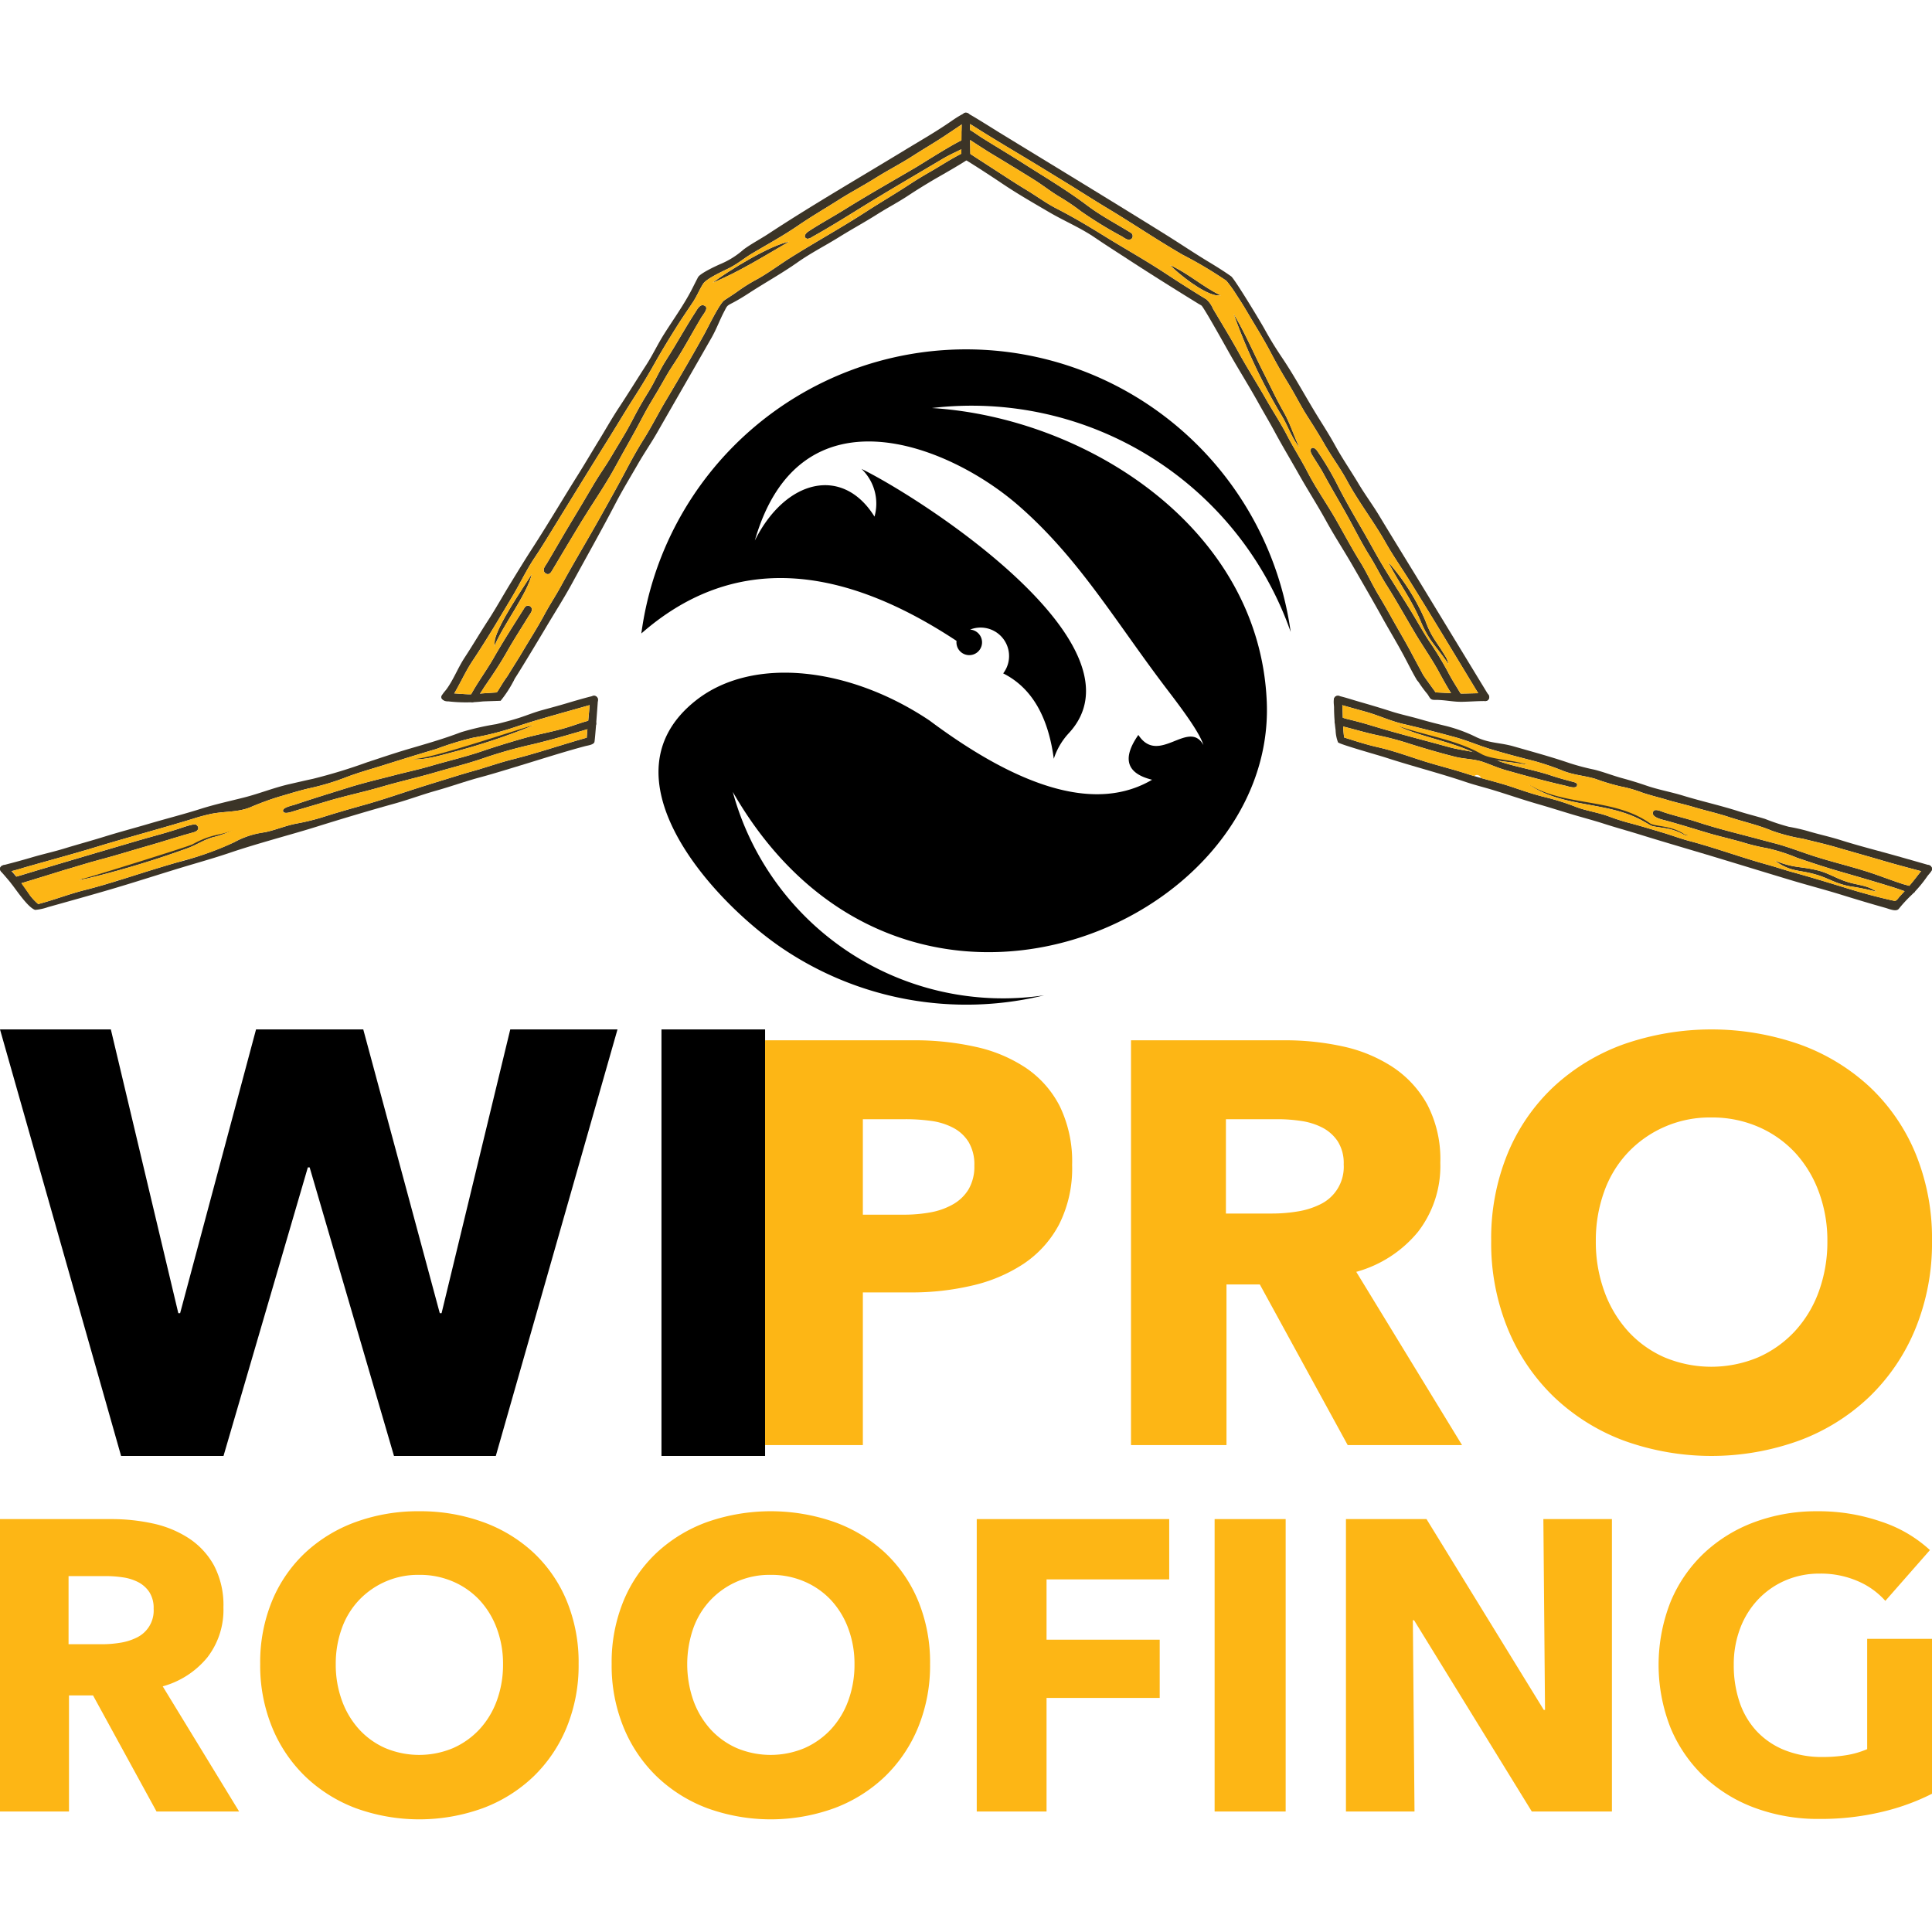 <?xml version="1.0" encoding="UTF-8"?> <svg xmlns="http://www.w3.org/2000/svg" id="Layer_1" data-name="Layer 1" viewBox="0 0 300 300"><defs><style>.cls-1,.cls-5{fill:#fdb615;}.cls-2,.cls-4,.cls-5{fill-rule:evenodd;}.cls-3,.cls-4{fill:#3b3427;}</style></defs><path d="M76.988,226.079H61.179L48.083,181.27h-.281L34.706,226.079H18.803L0,159.849H17.212l10.477,44.06h.281L39.757,159.849H56.408L68.288,203.908h.281L79.233,159.849h16.651Z"></path><path d="M102.713,226.079V159.849H118.803v66.23Z"></path><path class="cls-1" d="M166.477,180.891a19.279,19.279,0,0,1-2.042,9.277,16.773,16.773,0,0,1-5.504,6.082,24.322,24.322,0,0,1-7.991,3.374,40.982,40.982,0,0,1-9.41,1.064h-7.546v23.705H118.803V161.536h23.082a43.311,43.311,0,0,1,9.633,1.022,22.75,22.75,0,0,1,7.813,3.284,15.938,15.938,0,0,1,5.238,5.948A19.65,19.65,0,0,1,166.477,180.891Zm-15.181.089a6.78,6.78,0,0,0-.888-3.641,6.198,6.198,0,0,0-2.397-2.218,10.276,10.276,0,0,0-3.417-1.066,28.679,28.679,0,0,0-3.951-.267h-6.659v14.827H140.376a22.81,22.81,0,0,0,4.084-.356,10.909,10.909,0,0,0,3.507-1.243,6.649,6.649,0,0,0,2.441-2.353A6.999,6.999,0,0,0,151.295,180.979Z"></path><path class="cls-1" d="M209.269,224.392l-13.647-24.947h-5.174v24.947H175.622V161.536h23.97a41.648,41.648,0,0,1,8.834.932,23.052,23.052,0,0,1,7.723,3.152,16.527,16.527,0,0,1,5.46,5.859,18.322,18.322,0,0,1,2.042,9.056,16.704,16.704,0,0,1-3.463,10.742,18.879,18.879,0,0,1-9.588,6.215l16.424,26.9Zm-.621-43.591a6.277,6.277,0,0,0-.937-3.594,6.415,6.415,0,0,0-2.409-2.131,10.513,10.513,0,0,0-3.301-1.021,24.547,24.547,0,0,0-3.524-.267h-8.117v14.648h7.226a24.254,24.254,0,0,0,3.836-.311,12.225,12.225,0,0,0,3.568-1.109,6.443,6.443,0,0,0,3.658-6.215Z"></path><path class="cls-1" d="M300,192.698a35.07,35.07,0,0,1-2.575,13.628,31.055,31.055,0,0,1-7.147,10.565,31.812,31.812,0,0,1-10.875,6.791,40.064,40.064,0,0,1-27.299,0,31.892,31.892,0,0,1-10.832-6.791,31.015,31.015,0,0,1-7.146-10.565,35.037,35.037,0,0,1-2.575-13.628,34.617,34.617,0,0,1,2.575-13.628,29.83,29.83,0,0,1,7.146-10.342,31.864,31.864,0,0,1,10.832-6.571,41.51,41.51,0,0,1,27.299,0,31.791,31.791,0,0,1,10.875,6.571,29.869,29.869,0,0,1,7.147,10.342A34.649,34.649,0,0,1,300,192.698Zm-16.247,0a21.573,21.573,0,0,0-1.332-7.635,18.213,18.213,0,0,0-3.684-6.082,17.015,17.015,0,0,0-5.682-3.995,17.976,17.976,0,0,0-7.324-1.465,17.468,17.468,0,0,0-12.961,5.46,17.254,17.254,0,0,0-3.685,6.082,22.223,22.223,0,0,0-1.287,7.635,22.456,22.456,0,0,0,1.331,7.857,18.601,18.601,0,0,0,3.685,6.17,16.801,16.801,0,0,0,5.637,4.039,18.822,18.822,0,0,0,14.56,0,17.306,17.306,0,0,0,5.682-4.039,18.221,18.221,0,0,0,3.728-6.17A22.456,22.456,0,0,0,283.753,192.698Z"></path><path class="cls-1" d="M24.305,281.288l-9.858-18.021h-3.737v18.021H0V235.883H17.315a30.085,30.085,0,0,1,6.381.673,16.652,16.652,0,0,1,5.579,2.277,11.938,11.938,0,0,1,3.944,4.233,13.235,13.235,0,0,1,1.475,6.542,12.066,12.066,0,0,1-2.501,7.759,13.638,13.638,0,0,1-6.926,4.49l11.864,19.431Zm-.449-31.488a4.534,4.534,0,0,0-.677-2.596,4.634,4.634,0,0,0-1.74-1.54,7.594,7.594,0,0,0-2.384-.737,17.731,17.731,0,0,0-2.546-.193H10.646v10.581h5.22a17.52,17.52,0,0,0,2.771-.224,8.831,8.831,0,0,0,2.578-.801,4.654,4.654,0,0,0,2.642-4.49Z"></path><path class="cls-1" d="M89.847,258.394a25.333,25.333,0,0,1-1.859,9.844,22.442,22.442,0,0,1-5.163,7.631,22.986,22.986,0,0,1-7.856,4.906,28.943,28.943,0,0,1-19.72,0,23.037,23.037,0,0,1-7.824-4.906,22.404,22.404,0,0,1-5.162-7.631,25.309,25.309,0,0,1-1.86-9.844,25.006,25.006,0,0,1,1.86-9.844,21.548,21.548,0,0,1,5.162-7.471,23.017,23.017,0,0,1,7.824-4.747,28.264,28.264,0,0,1,9.844-1.667,28.548,28.548,0,0,1,9.877,1.667,22.97,22.97,0,0,1,7.856,4.747,21.585,21.585,0,0,1,5.163,7.471A25.029,25.029,0,0,1,89.847,258.394Zm-11.736,0a15.598,15.598,0,0,0-.962-5.515,13.158,13.158,0,0,0-2.662-4.393,12.284,12.284,0,0,0-4.105-2.886,12.985,12.985,0,0,0-5.291-1.058,12.618,12.618,0,0,0-9.363,3.944,12.463,12.463,0,0,0-2.662,4.393,16.053,16.053,0,0,0-.93,5.515,16.221,16.221,0,0,0,.962,5.676,13.437,13.437,0,0,0,2.662,4.457,12.137,12.137,0,0,0,4.072,2.917,13.596,13.596,0,0,0,10.517,0,12.503,12.503,0,0,0,4.105-2.917,13.183,13.183,0,0,0,2.693-4.457A16.236,16.236,0,0,0,78.11,258.394Z"></path><path class="cls-1" d="M144.421,258.394a25.333,25.333,0,0,1-1.859,9.844,22.442,22.442,0,0,1-5.163,7.631,22.986,22.986,0,0,1-7.856,4.906,28.941,28.941,0,0,1-19.72,0,23.024,23.024,0,0,1-7.824-4.906A22.405,22.405,0,0,1,96.836,268.238a25.309,25.309,0,0,1-1.859-9.844,25.006,25.006,0,0,1,1.859-9.844,21.55,21.55,0,0,1,5.163-7.471,23.005,23.005,0,0,1,7.824-4.747,29.985,29.985,0,0,1,19.72,0,22.97,22.97,0,0,1,7.856,4.747,21.585,21.585,0,0,1,5.163,7.471A25.029,25.029,0,0,1,144.421,258.394Zm-11.736,0a15.568,15.568,0,0,0-.962-5.515,13.137,13.137,0,0,0-2.662-4.393,12.284,12.284,0,0,0-4.105-2.886,12.98,12.98,0,0,0-5.291-1.058,12.621,12.621,0,0,0-9.363,3.944,12.473,12.473,0,0,0-2.662,4.393,17.034,17.034,0,0,0,.033,11.191,13.415,13.415,0,0,0,2.662,4.457,12.13,12.13,0,0,0,4.072,2.917,13.596,13.596,0,0,0,10.517,0,12.501,12.501,0,0,0,4.105-2.917,13.141,13.141,0,0,0,2.693-4.457A16.206,16.206,0,0,0,132.685,258.394Z"></path><path class="cls-1" d="M162.507,245.247V254.61H180.078v9.042H162.507V281.288H151.669V235.883h29.885v9.364Z"></path><path class="cls-1" d="M188.606,281.288V235.883H199.636V281.288Z"></path><path class="cls-1" d="M237.857,281.288l-18.277-29.692h-.192l.256,29.692H208.999V235.883h12.506l18.213,29.629h.192l-.256-29.629h10.645V281.288Z"></path><path class="cls-1" d="M292.208,281.352a40.862,40.862,0,0,1-9.716,1.091,28.208,28.208,0,0,1-10.036-1.731,23.166,23.166,0,0,1-7.888-4.874,22.214,22.214,0,0,1-5.163-7.535,26.687,26.687,0,0,1,.033-19.656,21.97,21.97,0,0,1,5.227-7.536,23.157,23.157,0,0,1,7.823-4.778,27.625,27.625,0,0,1,9.684-1.667,29.747,29.747,0,0,1,10.005,1.636,20.678,20.678,0,0,1,7.504,4.393l-6.926,7.887a11.996,11.996,0,0,0-4.234-3.045,14.357,14.357,0,0,0-5.964-1.187,13.233,13.233,0,0,0-5.322,1.058,12.799,12.799,0,0,0-4.233,2.95,13.368,13.368,0,0,0-2.79,4.49,15.72,15.72,0,0,0-.994,5.676,17.758,17.758,0,0,0,.898,5.772,12.378,12.378,0,0,0,2.662,4.521,12.11,12.11,0,0,0,4.36,2.95,15.606,15.606,0,0,0,5.933,1.058,22.273,22.273,0,0,0,3.655-.288,13.65,13.65,0,0,0,3.207-.93v-8.273h0v-8.85H300v24.049A34.881,34.881,0,0,1,292.208,281.352Z"></path><path class="cls-2" d="M117.21,83.933c6.939-24.098,29.926-15.002,40.897-5.469,9.518,8.27,15.194,18.22,23.268,28.783,2.692,3.521,4.94,6.656,5.491,8.443-2.298-4.13-6.946,3.272-10.102-1.572q-3.836,5.497,2.132,6.96-12.434,7.328-34.573-9.205c-12.422-8.323-27.417-10.023-36.195-3.162-14.972,11.702,2.11,30.809,13.085,38.36a51.01,51.01,0,0,0,40.917,7.482,43.494,43.494,0,0,1-48.345-31.588c26.243,45.693,84.393,20.928,82.917-14.01C195.56,81.924,168.626,64.851,144.707,63.359a52.503,52.503,0,0,1,55.707,34.762A50.882,50.882,0,0,0,99.587,98.365q20.282-17.767,48.939,1.148l.006-.009a1.987,1.987,0,1,0,2.104-1.743,4.421,4.421,0,0,1,5.138,6.801q6.533,3.276,7.858,13.261a10.643,10.643,0,0,1,2.267-3.905C178.587,100.427,143.582,77.632,133.772,72.81a7.458,7.458,0,0,1,2.02,7.409c-4.917-7.92-13.795-5.853-18.582,3.714"></path><path class="cls-3" d="M92.823,108.489c.145.785-.702.837-1.258.998-3.911,1.128-7.752,2.125-11.619,3.423a43.866,43.866,0,0,1-6.416,1.628,46.155,46.155,0,0,0-5.755,1.757c-2.746.81-5.436,1.642-8.165,2.504-1.964.618-3.781,1.111-5.727,1.838a37.7,37.7,0,0,1-5.74,1.743c-1.619.359-3.339.911-4.948,1.374a44.629,44.629,0,0,0-4.384,1.625c-1.912.758-3.848.585-5.898.973a28.962,28.962,0,0,0-2.974.795c-4.988,1.526-10.039,2.862-15.045,4.385-3.71,1.129-7.462,2.127-11.19,3.197a23.757,23.757,0,0,1-3.179.805c-.542-.1-.902-.963.154-1.232,1.511-.384,2.853-.752,4.349-1.193,1.681-.496,3.311-.844,5.007-1.367,2.081-.636,4.151-1.194,6.243-1.846,2.262-.705,4.558-1.308,6.838-1.98,2.75-.81,5.439-1.487,8.186-2.362,2.154-.675,4.364-1.154,6.55-1.708,2.425-.614,4.658-1.533,7.126-2.094,1.214-.276,2.365-.551,3.591-.81a83.895,83.895,0,0,0,8.48-2.59c2.09-.686,4.126-1.376,6.237-2.004,2.83-.831,5.529-1.593,8.295-2.647a41.45,41.45,0,0,1,5.497-1.258c1.198-.297,2.367-.604,3.544-.979,1.255-.407,2.299-.849,3.611-1.207,1.218-.333,2.449-.663,3.659-1.022,1.301-.389,2.849-.844,4.158-1.164a.607.607,0,0,1,.776.416"></path><path class="cls-3" d="M79.516,105.831c-.689.08-.968-.42-.598-1.033.696-1.152,1.422-2.258,2.119-3.432,1.209-2.038,2.429-3.931,3.557-6.029.778-1.448,1.715-2.857,2.52-4.335,2.01-3.693,4.212-7.317,6.263-11.003,1.229-2.209,2.43-4.325,3.616-6.567.993-1.877,1.861-3.474,2.995-5.278,1.182-1.883,2.236-3.985,3.396-5.928,2.027-3.399,4.106-6.953,6.019-10.414.504-.914,2.325-4.685,3.07-5.184.714-.478,1.339-.862,2.054-1.374a26.245,26.245,0,0,1,3.047-1.904c1.756-.971,3.546-2.316,5.285-3.407,3.827-2.399,7.826-4.604,11.622-7.065,2.194-1.423,4.412-2.716,6.611-4.153,1.207-.789,2.211-1.401,3.464-2.117,1.607-.932,3.124-1.93,4.787-2.773-.088-1.966.018-3.649.058-5.587.02-.925,1.09-1.11,1.199.104.067.744.005,1.967.015,2.787.005.412.088,3.171.001,3.333-.197.366-5.013,3.066-5.753,3.506-1.299.772-2.569,1.554-3.829,2.388-1.534,1.018-3.24,1.904-4.83,2.913-1.918,1.217-3.87,2.267-5.802,3.471-2.236,1.394-4.472,2.513-6.628,4.036-2.417,1.696-4.951,3.091-7.424,4.698-.87.566-1.687,1.071-2.609,1.553-.914.47-.818.441-1.293,1.341-.712,1.349-1.166,2.671-1.961,4.066-2.8,4.913-5.633,9.812-8.441,14.72-.936,1.637-2.017,3.193-2.975,4.861-1.197,2.085-2.374,4-3.492,6.145-2.142,4.115-4.472,8.229-6.692,12.313-1.316,2.421-2.806,4.736-4.209,7.106-.483.815-4.806,8.038-5.032,8.183Z"></path><path class="cls-3" d="M91.624,108.614a.612.612,0,1,1,1.221.086c-.053.731-.449,6.336-.551,6.559-.183.402-1.017.492-1.448.607-3.298.879-6.686,1.972-9.965,2.968-2.098.637-4.179,1.288-6.298,1.86-2.317.62-4.555,1.432-6.878,2.084-2.151.603-4.247,1.394-6.433,2-4.158,1.155-8.17,2.361-12.287,3.646-2.237.698-4.58,1.343-6.84,2.003-2.2.642-4.233,1.238-6.41,1.977-1.886.64-3.879,1.224-5.792,1.788-4.262,1.254-8.463,2.645-12.732,3.898-3.243.952-6.5,1.854-9.755,2.765a7.956,7.956,0,0,1-2.006.433c-1.191-.411-3.039-3.3-3.884-4.322-.414-.501-.834-.991-1.264-1.479-.785-.883.255-1.411.759-1.004a29.115,29.115,0,0,1,3.579,4.528,8.745,8.745,0,0,0,1.294,1.372c2.474-.643,4.767-1.56,7.295-2.192,3.493-.883,7.121-2.113,10.587-3.177,1.183-.363,2.365-.721,3.554-1.064a51.453,51.453,0,0,0,8.997-3.167,13.418,13.418,0,0,1,4.804-1.561c1.634-.345,3.092-.99,4.823-1.332a34.171,34.171,0,0,0,4.103-1.001c2.2-.696,4.252-1.287,6.47-1.905,2.944-.82,6.013-1.903,8.948-2.83q1.457-.46,2.916-.906c1.683-.512,3.259-1.024,4.966-1.5,2.119-.591,4.099-1.311,6.256-1.852,3.861-.977,7.624-2.268,11.455-3.349.137-1.83.352-3.644.486-5.493Z"></path><path class="cls-3" d="M74.756,107.683c.247-.028,2.366-.156,2.378-.163.159-.092,1.52-2.626,1.992-2.804.562-.213,1.05.336.561,1.142a17.776,17.776,0,0,1-1.953,2.962c-.01.005-2.472.077-2.808.103a23.922,23.922,0,0,1-5.201-.002c-1.579-.163-1.436-1.117-.479-1.258.735-.108,2.874.175,3.91.146.54-.015,1.062-.066,1.599-.126"></path><path class="cls-3" d="M243.815,118.528a36.878,36.878,0,0,0,3.72.977c1.443.351,2.897.935,4.371,1.335,1.375.373,2.447.705,3.794,1.166,1.843.631,3.753.963,5.65,1.543,2.849.871,5.708,1.497,8.569,2.41,1.403.447,2.781.779,4.16,1.202A31.991,31.991,0,0,0,277.764,128.383a28.287,28.287,0,0,1,2.992.679c1.664.498,3.344.852,5.032,1.382,2.759.877,5.738,1.627,8.545,2.417q2.615.736,5.222,1.487a.612.612,0,0,1,.421.757c-.405.769-1.087.324-1.806.133-1.993-.528-3.861-1.028-5.844-1.609-2.48-.727-4.98-1.426-7.469-2.149-1.567-.456-3.28-.831-4.88-1.236a28.107,28.107,0,0,1-4.83-1.245c-2.17-.908-4.476-1.41-6.708-2.143-1.779-.586-3.623-.991-5.43-1.533-1.345-.403-2.714-.695-4.088-1.11-1.365-.413-2.617-.693-3.997-1.169a19.913,19.913,0,0,0-3.233-.918,33.667,33.667,0,0,1-3.938-1.177c-1.706-.511-3.141-.554-4.909-1.201a42.279,42.279,0,0,0-4.451-1.532c-2.332-.6-4.863-1.245-7.15-1.957-1.86-.58-3.52-1.307-5.462-1.834-2.587-.703-5.247-1.393-7.859-1.999-1.986-.459-3.742-1.298-5.721-1.867-.526-.151-4.714-1.302-4.835-1.377a.632.632,0,0,1,.558-1.111c.92.203,2.191.624,3.136.895,1.713.491,3.308.965,5.007,1.511,1.429.459,2.925.767,4.385,1.188,1.331.384,2.493.686,3.84,1.007a23.41,23.41,0,0,1,5.011,1.823c2.071.95,3.622.794,5.762,1.41,2.845.818,5.744,1.599,8.544,2.554Z"></path><path class="cls-3" d="M231.138,107.931a.611.611,0,1,1-1.044.637c-3.715-6.104-7.404-12.279-11.179-18.339-1.272-2.043-2.605-3.932-3.798-6.055-1.849-3.271-4.152-6.215-5.948-9.533-1.086-2.007-2.328-3.629-3.452-5.582-.901-1.566-1.755-2.929-2.728-4.445-.995-1.551-1.87-3.319-2.856-4.935-1.034-1.695-1.901-3.2-2.824-4.961-1.088-2.075-2.417-4.184-3.614-6.219-.517-.878-1.037-1.725-1.606-2.571a20.713,20.713,0,0,0-1.666-2.336,64.329,64.329,0,0,0-6.804-4.043c-3.984-2.304-7.775-4.884-11.73-7.254-2.159-1.295-4.303-2.685-6.46-4.005-.185-.113-.371-.227-.555-.34q-1.761-1.078-3.521-2.154c-3.407-2.081-6.861-4.084-10.225-6.234-.331-.212-1.622-.909-1.729-1.269-.138-.467.267-.889.878-.674.464.163,4.115,2.481,4.844,2.927,8.635,5.284,17.294,10.532,25.886,15.886,2.316,1.443,4.51,2.931,6.86,4.343,1.023.615,2.378,1.467,3.338,2.16.675.647,4.543,7.053,5.158,8.171.936,1.696,1.718,2.948,2.796,4.556,1.986,2.957,3.717,6.23,5.616,9.277.899,1.443,1.732,2.751,2.554,4.248,1.133,2.062,2.444,3.944,3.653,5.972,1.003,1.682,2.164,3.231,3.19,4.935,2.17,3.599,4.386,7.169,6.571,10.758q1.129,1.856,2.259,3.713,4.067,6.684,8.134,13.369"></path><path class="cls-3" d="M108.381,43.063c.326-.62,2.767-1.748,3.451-2.047a13.021,13.021,0,0,0,3.632-2.274c1.156-.86,2.663-1.652,3.911-2.473,6.944-4.561,14.181-8.729,21.278-13.054,2.407-1.463,4.632-2.725,6.969-4.338.407-.281,2.037-1.423,2.49-1.349.705.115.595.815.017,1.236-.935.681-2.084,1.424-3.058,2.081-1.745,1.178-3.552,2.22-5.321,3.357-1.868,1.206-3.868,2.224-5.777,3.42-1.932,1.211-3.885,2.235-5.814,3.458-2.126,1.346-4.18,2.54-6.275,3.974-2.285,1.562-4.667,2.861-7.039,4.267-1.336.793-2.208,1.594-3.67,2.332-.971.491-3.478,1.602-4.003,2.435-.57.902-.953,1.893-1.604,2.87-.86,1.29-1.675,2.471-2.508,3.794-1.188,1.888-2.341,3.775-3.435,5.719-1.102,1.967-2.14,3.655-3.354,5.548-1.26,1.967-2.472,4.013-3.715,6.005-2.932,4.697-5.84,9.429-8.743,14.145-.945,1.536-1.806,2.949-2.815,4.456-1.253,1.872-2.261,4.013-3.431,5.973-2.011,3.37-4.008,6.745-6.185,10.011-1.246,1.87-2.072,3.899-3.287,5.779a.804.804,0,0,1-1.248.323c-.751-.416.122-1.197.473-1.673,1.087-1.473,1.769-3.308,2.814-4.904,1.248-1.905,2.387-3.844,3.632-5.759,1.207-1.856,2.349-3.913,3.518-5.819,1.133-1.848,2.198-3.594,3.378-5.419C85.08,81.399,87.36,77.529,89.734,73.747c1.103-1.758,2.169-3.583,3.26-5.36,1.063-1.732,1.988-3.389,3.121-5.106,1.446-2.192,2.812-4.411,4.238-6.618,1-1.549,1.77-3.21,2.779-4.809,1.449-2.291,3.144-4.644,4.356-7.037.296-.585.59-1.171.892-1.753"></path><path class="cls-3" d="M216.168,96.066c1.08,1.933,2.148,3.7,3.183,5.682.193.368,1.892,3.511,1.896,3.527.171.65-.733,1.169-1.305.198-.66-1.12-1.328-2.48-1.955-3.651-1.133-2.117-2.369-4.136-3.529-6.249-1.438-2.588-2.954-5.194-4.433-7.763-1.344-2.334-2.792-4.534-4.105-6.924-1.355-2.469-2.891-4.845-4.279-7.313-1.216-2.163-2.476-4.242-3.659-6.44-.813-1.512-1.723-3.034-2.565-4.548-1.448-2.608-3.02-5.096-4.491-7.695-.595-1.051-3.832-6.883-4.34-7.427a4.448,4.448,0,0,0-.446-.268c-3.669-2.255-7.256-4.503-10.867-6.852-1.775-1.155-3.499-2.248-5.257-3.445-2.269-1.546-4.749-2.57-7.129-3.965-2.479-1.452-4.842-2.804-7.236-4.408-1.872-1.255-3.688-2.442-5.604-3.631-.956-.592-.763-1.117-.751-2.124-0-.575.021-4.608.147-4.88.282-.609,1.125-.609,1.168.657.021.605-.043,5.179.063,5.358.014.023,5.106,3.312,5.584,3.624,1.131.738,2.143,1.376,3.297,2.076,1.597.971,2.867,1.938,4.552,2.804,2.7,1.387,4.977,2.76,7.543,4.348,3.135,1.938,6.258,3.677,9.359,5.72,2.078,1.368,4.165,2.7,6.293,3.99a3.895,3.895,0,0,1,1.056,1.478c1.383,2.332,2.732,4.525,4.046,6.906,1.316,2.384,2.812,4.729,4.172,7.113,1.092,1.914,2.248,3.648,3.268,5.619,1.013,1.956,2.165,3.737,3.177,5.693,1.339,2.591,3.008,4.935,4.465,7.486,1.252,2.191,2.38,4.324,3.717,6.477,1.034,1.664,1.81,3.421,2.831,5.121.742,1.235,1.434,2.449,2.137,3.705"></path><path class="cls-3" d="M298.92,134.544a.611.611,0,0,1,.86-.074c.55.559-.144,1.112-.487,1.566a19.491,19.491,0,0,1-2.491,2.963,21.72,21.72,0,0,0-1.957,2.122c-.413.508-1.502.012-2.085-.151-2.315-.648-4.589-1.336-6.885-2.047-2.531-.783-5.159-1.464-7.713-2.232-3.679-1.106-7.345-2.231-11.02-3.346-4.156-1.262-8.338-2.463-12.488-3.75-1.88-.583-3.729-1.084-5.619-1.695-1.618-.522-3.35-.971-4.997-1.466-1.749-.525-3.434-1.062-5.198-1.569-2.374-.681-4.705-1.493-7.058-2.207-1.428-.433-2.759-.751-4.199-1.238-4.127-1.392-8.324-2.452-12.467-3.802-.997-.325-7.018-2.013-7.345-2.342a5.636,5.636,0,0,1-.378-1.896,26.911,26.911,0,0,1-.244-3.562c-.013-.544-.302-1.838.66-1.768.697.05.583.929.618,1.443.118,1.723.052,3.306.291,5.021,1.847.582,3.404,1.096,5.304,1.527,2.224.506,4.526,1.331,6.71,2.035,2.4.773,4.766,1.334,7.157,2.118,2.263.726,4.526,1.216,6.815,1.98,1.744.583,3.405,1.171,5.199,1.603a37.762,37.762,0,0,1,4.902,1.552c1.622.597,3.279.812,4.975,1.425a32.903,32.903,0,0,0,3.207,1.031c1.7.445,3.5.997,5.193,1.5,1.425.423,2.7.917,4.174,1.308,4.051,1.078,7.993,2.541,12.029,3.656,1.328.367,2.618.807,3.967,1.18,2.887.797,5.651,1.64,8.51,2.52,2.374.731,4.858,1.4,7.285,1.931.343.075.609-.436.895-.743a36.897,36.897,0,0,0,2.62-3.053c.404-.527.831-1.034,1.257-1.543"></path><path class="cls-3" d="M230.619,107.639a.611.611,0,1,1-.005,1.221c-1.252-.006-2.398.097-3.616.115-1.426.021-2.749-.317-4.206-.297-.732.01-.714-.294-1.149-.912a18.002,18.002,0,0,1-1.674-2.349c-.082-.608.67-1.047,1.176-.368.143.191,1.763,2.454,1.774,2.46.014.007,3.668.189,3.919.188,1.191-.005,2.35-.066,3.563-.06Z"></path><path class="cls-3" d="M2.35,136.186c2.133-.66,4.307-1.292,6.45-1.936,4.179-1.253,8.388-2.472,12.576-3.709,2.135-.631,4.167-1.133,6.308-1.83.512-.167,2.383-.858,2.76-.665.581.406.406.912-.233,1.15-2.39.651-4.756,1.44-7.154,2.12-2.61.74-5.131,1.544-7.773,2.233-1.727.459-3.483,1.029-5.217,1.525-.813.233-7.63,2.391-7.851,2.371-.515-.047-.937-.79.134-1.26"></path><path class="cls-3" d="M91.986,111.766c.573.021,1.031.937-.101,1.272-3.1.918-6.04,1.787-9.192,2.545a71.749,71.749,0,0,0-7.427,2.083c-2.431.855-5.069,1.51-7.561,2.236-2.81.818-5.623,1.445-8.435,2.267-2.891.843-5.759,1.429-8.642,2.301-1.72.521-3.447,1.015-5.17,1.538-.326.098-1.485.502-1.513-.134-.022-.506,1.451-.793,1.901-.946,2.689-.912,5.472-1.759,8.188-2.612,2.422-.761,4.917-1.341,7.376-1.98,1.875-.488,3.627-.852,5.508-1.405,2.705-.794,5.308-1.387,8.01-2.31,2.011-.687,4.294-1.383,6.34-1.967,2.329-.664,4.581-1.011,6.953-1.746,1.166-.361,2.484-.864,3.652-1.117Z"></path><path class="cls-3" d="M84.659,88.998c-.534-.531-.026-1.035.279-1.545,1.266-2.116,2.457-4.237,3.74-6.352,1.21-1.993,2.388-3.988,3.57-5.997.849-1.442,1.831-2.771,2.695-4.25,1.094-1.871,2.17-3.514,3.177-5.46.851-1.646,1.556-2.92,2.542-4.494,1.041-1.663,1.719-3.353,2.812-5.043,1.577-2.448,2.93-4.962,4.513-7.392.318-.489.774-1.416,1.499-.947.569.368-.304,1.311-.573,1.759-1.398,2.326-2.576,4.606-4.076,6.91q-.182.278-.365.553c-.846,1.27-1.439,2.414-2.197,3.705-.876,1.493-1.668,2.728-2.48,4.291-1.341,2.578-2.779,5.025-4.159,7.575-1.638,3.027-3.678,5.927-5.479,8.886C88.646,83.683,87.171,86.166,85.687,88.664c-.252.424-.553.658-1.028.334"></path><path class="cls-3" d="M81.471,94.335a.611.611,0,0,1,.843-.192c.636.49.042,1.093-.286,1.627-1.107,1.809-2.194,3.473-3.245,5.322-1.183,2.083-2.222,3.612-3.573,5.574a18.9,18.9,0,0,1-1.619,2.302c-.552.303-.893-.315-.496-1.047,1.076-1.984,2.443-3.797,3.584-5.793,1.485-2.597,3.085-5.08,4.677-7.61Z"></path><path class="cls-3" d="M125.378,37.081c-.717-.194-.358-.805.113-1.118,1.773-1.175,3.772-2.254,5.604-3.396,3.687-2.3,7.472-4.438,11.219-6.638.999-.594,6.909-4.374,7.634-4.366.591.006,1.014.727.133,1.204-1.217.658-2.407,1.132-3.646,1.861l-.193.114c-3.622,2.156-7.245,4.259-10.848,6.458-3.046,1.86-6.144,3.848-9.262,5.577a1.593,1.593,0,0,1-.755.304"></path><path class="cls-3" d="M175.73,37.056c-.505.434-1.097-.1-1.55-.363a63.511,63.511,0,0,1-6.319-3.877,33.321,33.321,0,0,0-3.22-2.188c-1.465-.861-2.687-1.859-4.137-2.764-2.239-1.397-4.434-2.727-6.692-4.089-.544-.328-4.194-2.649-4.383-2.902-.273-.367-.001-1.401,1.254-.657.619.368,1.332.893,1.977,1.295,2.042,1.275,4.075,2.478,6.114,3.78,3.376,2.156,6.837,4.194,10.039,6.606,2.166,1.631,4.442,2.801,6.743,4.225a.6.6,0,0,1,.176.932"></path><path class="cls-3" d="M226.677,108.932c-.67.185-.921-.588-1.239-1.101-.755-1.221-1.301-2.193-1.981-3.449-1.092-2.02-2.509-4.021-3.703-6.028-1.5-2.521-2.924-5.088-4.493-7.566-.927-1.466-1.649-2.986-2.589-4.482-1.222-1.945-2.336-4.188-3.463-6.221-1.217-2.197-2.484-4.298-3.68-6.509-.58-1.071-1.223-1.975-1.826-2.998-.573-.973.217-1.485.855-.525a45.604,45.604,0,0,1,3.074,5.159c1.158,2.304,2.582,4.765,3.882,7.005.738,1.271,1.41,2.498,2.127,3.773,1.455,2.589,3.101,5.111,4.672,7.638q.229.368.46.737c1.091,1.741,2.018,3.472,3.158,5.215a50.792,50.792,0,0,1,2.874,4.706c.66,1.293,1.349,2.311,2.075,3.539.255.432.317.843-.203,1.109"></path><path class="cls-3" d="M207.353,111.654c.48-.543,1.131-.179,1.801-.016,1.401.34,2.527.637,3.911,1.06,3.889,1.183,7.927,2.202,11.858,3.291,1.567.434,3.001.563,4.498.942,1.398.354,2.63,1.058,4.041,1.499,2.369.74,4.836,1.15,7.249,1.943l.211.069c1.17.39,2.226.666,3.411.984.292.078.738.223.502.645-.244.438-1.423.004-1.854-.092-2.979-.677-6.166-1.539-9.111-2.374-1.318-.373-2.285-.834-3.524-1.266-1.462-.511-2.93-.453-4.442-.837-2.311-.586-4.669-1.272-6.944-1.988a44.875,44.875,0,0,0-4.93-1.319c-1.903-.393-3.779-.976-5.685-1.436-.598-.144-1.424-.267-.993-1.103"></path><path class="cls-3" d="M297.285,138.047c.297.579-.265.738-.826.567-.758-.229-1.586-.553-2.371-.798-2.901-.909-5.744-1.722-8.658-2.568-2.147-.624-4.285-1.341-6.403-2.06a27.487,27.487,0,0,0-4.566-1.464,31.933,31.933,0,0,1-3.825-.921c-1.862-.543-3.717-.945-5.603-1.512-2.134-.64-4.157-1.272-6.315-1.863-.565-.155-2.455-.523-2.006-1.418.256-.511,1.244-.015,1.698.132,1.727.56,3.447.941,5.194,1.514,2.519.825,4.788,1.406,7.335,2.07,1.554.405,3.101.825,4.658,1.229,1.86.482,3.921,1.28,5.782,1.889,3.34,1.093,6.711,1.825,10.034,3.001,1.322.468,2.741.997,4.063,1.426.487.158,1.531.342,1.807.774"></path><path class="cls-4" d="M181.656,41.152c2.858,1.278,5.074,3.372,7.927,4.734l-.848-.049c-2.087-.433-5.549-3.146-7.078-4.685"></path><path class="cls-4" d="M191.564,48.748c1.617,2.648,3.194,6.277,4.64,9.125,1.012,1.993,1.953,4.045,3.059,5.984,1.123,1.97,1.57,3.66,2.539,5.698-1.438-1.91-1.744-3.384-3.022-5.409a88.428,88.428,0,0,1-7.216-15.398"></path><path class="cls-4" d="M122.539,37.519c-3.719,2.149-7.951,4.795-11.889,6.385,2.497-1.884,8.862-5.803,11.889-6.385"></path><path class="cls-4" d="M82.578,89.15c-.726,3.105-4.441,7.873-5.835,11.229l.098-1.04c.603-2.562,4.211-7.795,5.736-10.189"></path><path class="cls-4" d="M36.452,128.78a17.189,17.189,0,0,1-3.533,1.268c-1.488.478-2.374,1.136-3.777,1.657a145.3,145.3,0,0,1-15.517,4.683c-.533.126-.862.152-1.392.318.716-.609,13.211-4.491,14.871-5.001a22.81,22.81,0,0,0,3.829-1.412A42.342,42.342,0,0,1,36.452,128.78"></path><path class="cls-4" d="M82.909,112.598A100.946,100.946,0,0,1,70.255,116.811c-1.807.473-4.42,1.262-6.282,1.071a74.022,74.022,0,0,0,7.531-2.118A93.605,93.605,0,0,1,82.909,112.598"></path><path class="cls-4" d="M237.249,121.735c5.637,2.512,7.944,1.895,13.265,3.259a18.174,18.174,0,0,1,4.737,1.896c1.984,1.187.772.734,3.126,1.252a7.867,7.867,0,0,1,3.32,1.407,2.097,2.097,0,0,0,.542.112c-.489.115-.418.13-.853-.095a8.513,8.513,0,0,0-3.087-.999c-2.332-.388-1.357-.083-3.339-1.167-5.499-3.011-12.31-1.908-17.711-5.664"></path><path class="cls-4" d="M275.559,133.624c3.071,1.205,3.703.843,6.52,1.486,1.923.438,3.136,1.407,5.249,1.97,1.604.427,2.688.434,4.083,1.388h0a38.969,38.969,0,0,0-4.205-.849c-2.337-.464-3.275-1.268-5.292-1.838-2.785-.787-3.754-.323-6.356-2.157"></path><path class="cls-4" d="M216.993,112.708c3.357.654,9.529,2.115,12.45,3.672,2.561,1.365,3.253,1.101,5.949,1.749a7.03,7.03,0,0,1,1.856.634l-.939-.151c-2.942-.477-4.43-.306-7.173-1.627-3.966-1.909-8.485-2.545-12.144-4.277"></path><path class="cls-4" d="M215.562,87.278a34.118,34.118,0,0,1,5.749,9.053c.991,2.687,1.675,3.149,3.008,5.387a3.63,3.63,0,0,1,.6,1.413c-1.726-2.596-2.969-3.471-4.28-6.58-1.505-3.571-3.397-5.977-5.077-9.272"></path><path class="cls-5" d="M70.255,116.811c-1.807.473-4.42,1.262-6.282,1.071,2.626.103,15.335-4.303,18.935-5.284A100.946,100.946,0,0,1,70.255,116.811M12.233,136.707a2.384,2.384,0,0,1,.946-.33c1.389-.345,16.09-4.931,16.702-5.265,3.278-1.789,4.319-1.292,6.395-2.248a17.35,17.35,0,0,1-3.358,1.185c-1.488.478-2.374,1.136-3.777,1.657a145.3,145.3,0,0,1-15.517,4.683C13.092,136.514,12.763,136.54,12.233,136.707ZM36.452,128.78c-.059.029-.118.057-.175.083l.001-0C36.333,128.837,36.392,128.809,36.452,128.78Zm4.728.44c1.629-.345,3.084-.988,4.811-1.329a34.149,34.149,0,0,0,4.103-1.001c2.2-.696,4.252-1.287,6.47-1.905,2.944-.82,6.012-1.903,8.948-2.83q1.457-.46,2.916-.906c1.682-.512,3.259-1.024,4.966-1.5,2.119-.591,4.099-1.311,6.256-1.852q.471-.119.94-.244a.63.63,0,0,1,.31-.083c1.208-.327,2.409-.679,3.607-1.041a.697.697,0,0,1,.315-.095q.971-.295,1.941-.593a.623.623,0,0,1,.368-.113c1.321-.404,2.644-.805,3.974-1.18.033-.438.07-.875.11-1.312-2.857.845-5.598,1.643-8.522,2.346a71.749,71.749,0,0,0-7.427,2.083c-2.431.855-5.069,1.51-7.561,2.236-2.81.818-5.623,1.445-8.435,2.267-2.891.843-5.759,1.429-8.642,2.301-1.72.521-3.447,1.015-5.17,1.538-.326.099-1.485.502-1.513-.134-.022-.506,1.451-.793,1.901-.946,2.689-.912,5.472-1.758,8.188-2.612,2.422-.761,4.917-1.341,7.376-1.98,1.875-.488,3.627-.852,5.508-1.405,2.705-.794,5.308-1.387,8.01-2.31,2.011-.687,4.294-1.383,6.34-1.967,2.329-.664,4.581-1.011,6.953-1.746.991-.307,2.092-.716,3.117-.988.077-.807.155-1.616.22-2.43-1.7.49-3.387.956-5.069,1.433a.596.596,0,0,1-.365.103c-1.796.511-3.585,1.037-5.38,1.621a.488.488,0,0,1-.368.121q-.215.07-.43.143a43.866,43.866,0,0,1-6.416,1.628,46.155,46.155,0,0,0-5.755,1.757c-2.746.81-5.436,1.642-8.165,2.504-1.964.618-3.781,1.111-5.727,1.838a37.7,37.7,0,0,1-5.74,1.743c-1.619.359-3.339.911-4.948,1.374a44.629,44.629,0,0,0-4.384,1.625c-1.912.758-3.848.585-5.898.973a28.962,28.962,0,0,0-2.974.795c-4.988,1.526-10.039,2.862-15.045,4.385-3.71,1.129-7.462,2.127-11.19,3.197-.273.079-1.115.333-1.869.535.255.281.493.567.721.857,2.066-.637,4.17-1.248,6.244-1.872,4.179-1.253,8.388-2.472,12.576-3.709,2.135-.631,4.167-1.133,6.308-1.83.512-.167,2.383-.858,2.76-.665.581.406.406.912-.233,1.15-2.39.651-4.756,1.44-7.154,2.12-2.61.74-5.131,1.544-7.773,2.233-1.727.459-3.483,1.029-5.217,1.525-.621.178-4.739,1.477-6.752,2.073.432.609.854,1.233,1.323,1.864a8.745,8.745,0,0,0,1.294,1.372c2.474-.643,4.767-1.56,7.295-2.192,1.086-.275,2.184-.582,3.287-.908a.723.723,0,0,1,.34-.101q.578-.173,1.156-.35a.586.586,0,0,1,.404-.144l.044.006q.821-.255,1.64-.513.828-.261,1.652-.522.34-.107.678-.213a.642.642,0,0,1,.237-.074q.372-.117.742-.231c.135-.042.271-.084.405-.125q.887-.272,1.775-.54.888-.266,1.779-.524c.499-.143.996-.285,1.491-.429a43.688,43.688,0,0,0,7.505-2.738,12.654,12.654,0,0,1,4.501-1.497A.512.512,0,0,1,41.18,129.221Z"></path><path class="cls-5" d="M122.539,37.519c-3.719,2.149-7.951,4.795-11.889,6.385,2.48-1.871,8.778-5.75,11.829-6.373.023-.005.043-.009.06-.012M82.578,89.15a.808.808,0,0,1-.021.085c-.772,3.106-4.433,7.818-5.814,11.144a1.441,1.441,0,0,1,.022-.237l.076-.803C77.445,96.777,81.053,91.543,82.578,89.15Zm34.994-45.8c1.756-.971,3.546-2.316,5.285-3.407,3.128-1.961,6.371-3.792,9.524-5.74.003-.047.007-.093.01-.138l-.454-.733c-1.922,1.186-3.86,2.366-5.805,3.445a1.593,1.593,0,0,1-.756.304c-.716-.194-.358-.805.114-1.118,1.773-1.175,3.773-2.254,5.605-3.396,3.687-2.3,7.472-4.438,11.219-6.638.848-.505,5.235-3.305,6.985-4.134.006-.719.019-1.682.042-2.475-.749.516-1.558,1.045-2.272,1.527-1.745,1.178-3.552,2.22-5.321,3.357-1.868,1.206-3.868,2.224-5.777,3.42-1.932,1.211-3.885,2.235-5.814,3.458-2.126,1.346-4.179,2.54-6.275,3.974-2.285,1.563-4.667,2.861-7.039,4.267-1.336.793-2.208,1.594-3.67,2.332-.971.491-3.478,1.602-4.003,2.435-.57.902-.953,1.893-1.604,2.87-.86,1.29-1.675,2.471-2.508,3.794-1.188,1.888-2.341,3.775-3.435,5.719-1.102,1.967-2.14,3.655-3.354,5.548-1.26,1.967-2.472,4.013-3.715,6.005-2.932,4.697-5.84,9.429-8.743,14.145-.945,1.536-1.806,2.949-2.815,4.456-1.253,1.872-2.261,4.013-3.431,5.973-2.011,3.37-4.008,6.745-6.185,10.011-1.088,1.633-1.856,3.388-2.842,5.058.896.054,1.972.157,2.619.139,1.065-1.94,2.402-3.721,3.522-5.68,1.485-2.597,3.085-5.08,4.677-7.61l.115-.184a.611.611,0,0,1,.843-.192c.636.49.042,1.093-.286,1.627-1.107,1.809-2.194,3.473-3.245,5.322-1.183,2.083-2.222,3.612-3.573,5.574-.099.143-.375.583-.676,1.041.073-.008.147-.016.221-.024.247-.028,2.366-.156,2.378-.163.132-.076,1.101-1.852,1.693-2.543a1.399,1.399,0,0,1,.092-.18c.696-1.152,1.422-2.258,2.119-3.432,1.209-2.038,2.429-3.931,3.557-6.029.778-1.448,1.715-2.857,2.52-4.335q.435-.799.881-1.594.91-1.625,1.847-3.239c.943-1.632,1.894-3.262,2.822-4.901q.359-.633.712-1.269c.75-1.349,1.491-2.663,2.223-3.993.467-.848.931-1.701,1.393-2.574.399-.754.778-1.463,1.162-2.159.457-.828.921-1.635,1.435-2.478.129-.211.261-.425.397-.641.594-.946,1.155-1.946,1.714-2.955.554-.999,1.105-2.006,1.682-2.973q.964-1.615,1.935-3.268.56-.954,1.117-1.915c1.013-1.746,2.01-3.501,2.967-5.232.112-.203.288-.546.504-.963.756-1.463,1.987-3.833,2.566-4.222.714-.478,1.34-.862,2.054-1.374A26.245,26.245,0,0,1,117.572,43.35Zm-13.602,14.176c-.6.972-1.096,1.9-1.695,2.921-.876,1.493-1.668,2.728-2.48,4.291-1.341,2.578-2.779,5.025-4.159,7.575-1.638,3.027-3.678,5.927-5.479,8.886C88.646,83.683,87.171,86.166,85.687,88.664c-.252.424-.553.658-1.028.334-.534-.531-.026-1.035.279-1.545,1.266-2.116,2.457-4.237,3.74-6.352,1.21-1.993,2.388-3.988,3.57-5.997.849-1.442,1.831-2.771,2.696-4.25,1.093-1.871,2.17-3.514,3.176-5.46.851-1.646,1.556-2.92,2.542-4.494,1.041-1.663,1.719-3.353,2.812-5.043,1.577-2.448,2.93-4.962,4.513-7.392.318-.489.774-1.416,1.499-.947.569.368-.304,1.311-.573,1.759-1.398,2.326-2.576,4.606-4.077,6.91q-.182.278-.365.553C104.295,57.008,104.129,57.268,103.97,57.526Z"></path><path class="cls-5" d="M215.562,87.278a34.118,34.118,0,0,1,5.749,9.053c.991,2.687,1.675,3.149,3.008,5.387a3.63,3.63,0,0,1,.6,1.413c-1.726-2.596-2.969-3.471-4.28-6.58-1.505-3.571-3.397-5.977-5.077-9.272m-16.783-23.132a88.428,88.428,0,0,1-7.216-15.398c1.617,2.648,3.194,6.277,4.64,9.125,1.012,1.993,1.953,4.045,3.059,5.984,1.123,1.97,1.57,3.66,2.539,5.698a3.247,3.247,0,0,1-.213-.292C200.33,67.491,199.992,66.066,198.78,64.146ZM181.784,42.986c1.822,1.19,3.653,2.351,5.516,3.481a3.895,3.895,0,0,1,1.056,1.478c.619,1.044,1.232,2.061,1.838,3.079.52.875,1.036,1.751,1.546,2.647q.333.584.662,1.18c1.316,2.384,2.812,4.729,4.172,7.113,1.092,1.914,2.248,3.648,3.268,5.619.673,1.3,1.408,2.524,2.123,3.772.36.63.715,1.265,1.054,1.921.881,1.705,1.906,3.303,2.918,4.924.526.842,1.049,1.69,1.547,2.562.93,1.628,1.792,3.224,2.723,4.82.322.552.651,1.104.995,1.657,1.034,1.664,1.81,3.421,2.831,5.121.742,1.235,1.434,2.449,2.137,3.705,1.08,1.933,2.148,3.7,3.183,5.682.157.3,1.314,2.442,1.739,3.234.018.021.037.044.055.068.143.191,1.763,2.454,1.774,2.46.008.005,1.297.07,2.397.123-.694-1.129-1.216-2.063-1.859-3.25-1.092-2.02-2.509-4.021-3.703-6.028-1.5-2.521-2.924-5.088-4.493-7.566-.927-1.466-1.649-2.986-2.589-4.482-1.222-1.945-2.336-4.188-3.463-6.221-1.217-2.197-2.484-4.298-3.68-6.509-.58-1.071-1.223-1.975-1.826-2.998-.573-.973.217-1.485.855-.525a45.604,45.604,0,0,1,3.074,5.159c1.158,2.304,2.582,4.765,3.882,7.005.738,1.271,1.41,2.498,2.126,3.773,1.456,2.589,3.101,5.111,4.673,7.638l.46.737c1.091,1.741,2.018,3.472,3.158,5.215a50.792,50.792,0,0,1,2.874,4.706c.637,1.248,1.301,2.24,2,3.412h.034c.905-.004,1.79-.04,2.694-.054-3.524-5.802-7.032-11.66-10.616-17.414-1.272-2.043-2.605-3.932-3.798-6.055-1.849-3.271-4.152-6.215-5.948-9.533-1.086-2.007-2.328-3.629-3.452-5.582-.901-1.566-1.755-2.929-2.728-4.445-.995-1.551-1.87-3.319-2.856-4.935-1.034-1.695-1.901-3.2-2.824-4.961-1.088-2.075-2.417-4.184-3.614-6.219-.517-.878-1.037-1.725-1.606-2.571a20.713,20.713,0,0,0-1.666-2.336,64.329,64.329,0,0,0-6.804-4.043c-3.984-2.304-7.775-4.884-11.73-7.254-2.159-1.295-4.303-2.685-6.46-4.005l-.555-.34L161.352,25.794c-3.406-2.081-6.861-4.084-10.225-6.234-.099-.063-.283-.17-.497-.298.001.299-.004.615-.009.921l.059.034c.619.368,1.332.893,1.977,1.295,2.042,1.275,4.075,2.478,6.114,3.78,3.376,2.156,6.837,4.194,10.039,6.606,2.166,1.631,4.442,2.801,6.743,4.226a.599.599,0,0,1,.176.932c-.505.434-1.097-.1-1.55-.363a63.511,63.511,0,0,1-6.319-3.877,33.321,33.321,0,0,0-3.22-2.188c-1.465-.861-2.687-1.859-4.137-2.764-2.239-1.397-4.434-2.727-6.692-4.089-.352-.212-2.008-1.261-3.182-2.042.014.595.032,1.474.027,2.077a.355.355,0,0,0,.019.094c.005.009.78.512,1.753,1.143a.545.545,0,0,1,.23.15c1.491.966,3.324,2.151,3.601,2.332,1.131.738,2.143,1.376,3.297,2.076,1.597.971,2.867,1.938,4.552,2.804,1.387.712,2.661,1.42,3.92,2.156,1.194.698,2.374,1.419,3.623,2.192,1.953,1.207,3.9,2.337,5.842,3.512a.502.502,0,0,1,.271.164c1.084.659,2.167,1.333,3.246,2.044q.348.229.695.456A.533.533,0,0,1,181.784,42.986Zm-.129-1.834c2.858,1.278,5.074,3.372,7.927,4.734l-.848-.049C186.647,45.404,183.185,42.691,181.656,41.152Z"></path><path class="cls-5" d="M237.249,121.735c5.683,3.575,13.255,2.08,18.945,6.102.739.523,3.231.309,5.247,1.649.388.258.311.176.799.176-.489.115-.418.13-.853-.095a8.513,8.513,0,0,0-3.087-.999c-2.332-.388-1.357-.083-3.339-1.167-5.499-3.011-12.31-1.908-17.711-5.664m14.442.391a33.667,33.667,0,0,1-3.938-1.177c-1.706-.511-3.141-.554-4.909-1.201a42.387,42.387,0,0,0-4.451-1.532c-2.332-.6-4.863-1.245-7.15-1.957-1.86-.58-3.52-1.307-5.462-1.834-2.059-.56-4.164-1.111-6.252-1.617a.49.49,0,0,1-.253-.061q-.678-.163-1.354-.32c-1.986-.459-3.742-1.298-5.721-1.867-.362-.104-2.46-.682-3.772-1.057.046.666.064,1.312.083,1.952.208.057.424.131.642.184,1.401.34,2.527.637,3.911,1.06,3.889,1.183,7.927,2.202,11.858,3.291,1.29.357,2.49.508,3.709.761-3.841-1.729-8.134-2.383-11.639-4.042,4.468,1.523,9.151,2.169,13.034,4.369.05.028.102.056.156.083a5.313,5.313,0,0,0,.844.319c1.73.51,4.322.636,6.221,1.284l-.939-.151c-1.533-.249-2.672-.321-3.8-.521.311.122.627.238.952.339,2.369.74,4.836,1.15,7.249,1.943l.211.069c1.17.39,2.226.666,3.411.984.292.078.738.223.502.645-.244.438-1.423.004-1.854-.092-2.979-.677-6.166-1.539-9.111-2.374-1.318-.373-2.285-.834-3.524-1.266-1.462-.511-2.93-.454-4.442-.837-2.311-.586-4.669-1.272-6.944-1.988a44.875,44.875,0,0,0-4.93-1.319c-1.831-.378-3.636-.932-5.468-1.383.03.56.076,1.125.157,1.705,1.847.582,3.404,1.096,5.304,1.527,2.224.506,4.526,1.331,6.71,2.035.264.085.526.167.789.247,2.131.652,4.24,1.173,6.368,1.871q.518.166,1.037.318a.553.553,0,0,1,.628-.128.615.615,0,0,1,.414.425c1.571.437,3.147.835,4.736,1.365,1.744.583,3.405,1.171,5.199,1.603a37.762,37.762,0,0,1,4.902,1.552c1.622.597,3.279.812,4.975,1.425a32.903,32.903,0,0,0,3.207,1.031q.556.145,1.123.305c1.356.379,2.746.802,4.07,1.196,1.425.423,2.7.917,4.174,1.308,2.746.731,5.441,1.638,8.151,2.494,1.287.407,2.578.802,3.878,1.162,1.266.35,2.497.767,3.779,1.127.062.018.125.035.188.053,1.659.458,3.279.932,4.899,1.419a.528.528,0,0,1,.277.084c1.106.334,2.212.673,3.334,1.018,2.374.731,4.858,1.4,7.285,1.931.343.075.609-.436.895-.743.253-.271.483-.52.7-.759-.547-.187-1.112-.395-1.655-.565-2.901-.909-5.744-1.722-8.658-2.568-2.147-.624-4.285-1.341-6.403-2.06a27.487,27.487,0,0,0-4.566-1.464,31.933,31.933,0,0,1-3.825-.921c-1.862-.543-3.717-.945-5.603-1.512-2.134-.64-4.157-1.272-6.315-1.863-.565-.155-2.455-.523-2.006-1.418.256-.511,1.244-.015,1.698.132,1.727.56,3.447.941,5.194,1.514,2.519.825,4.788,1.406,7.335,2.07,1.554.405,3.101.825,4.658,1.229,1.86.482,3.921,1.28,5.782,1.889,3.34,1.094,6.711,1.825,10.034,3.002,1.322.468,2.741.997,4.063,1.426.245.08.634.166.993.288.382-.444.758-.906,1.192-1.474.21-.274.427-.543.645-.809-.046-.014-.092-.028-.139-.04-1.993-.528-3.861-1.028-5.844-1.609-2.48-.727-4.98-1.426-7.469-2.149-1.567-.456-3.28-.831-4.88-1.236a28.107,28.107,0,0,1-4.83-1.245c-2.17-.908-4.476-1.41-6.708-2.143-1.779-.586-3.623-.991-5.43-1.533-1.345-.403-2.714-.695-4.088-1.11-1.365-.413-2.617-.693-3.997-1.169A19.913,19.913,0,0,0,251.691,122.126Zm26.908,12.954a8.306,8.306,0,0,1-3.039-1.455c3.071,1.205,3.703.843,6.52,1.486,1.923.438,3.136,1.407,5.249,1.97,1.604.427,2.688.434,4.083,1.388a38.969,38.969,0,0,0-4.205-.849c-2.337-.464-3.275-1.268-5.292-1.838C280.487,135.378,279.536,135.303,278.599,135.079Z"></path><path class="cls-5" d="M132.451,34.16q1.021-.631,2.028-1.282c.755-.49,1.514-.964,2.274-1.435,1.446-.895,2.896-1.776,4.338-2.718,1.207-.789,2.211-1.401,3.464-2.117.433-.251.859-.507,1.284-.764a.612.612,0,0,1,.177-.107c1.074-.65,2.139-1.297,3.272-1.875a4.36,4.36,0,0,1-.004-.684c-.943.467-1.88.88-2.846,1.449l-.193.114c-3.622,2.156-7.245,4.259-10.848,6.458-1.146.7-2.299,1.417-3.457,2.133l.454.733.001-.014.005.023Z"></path></svg> 